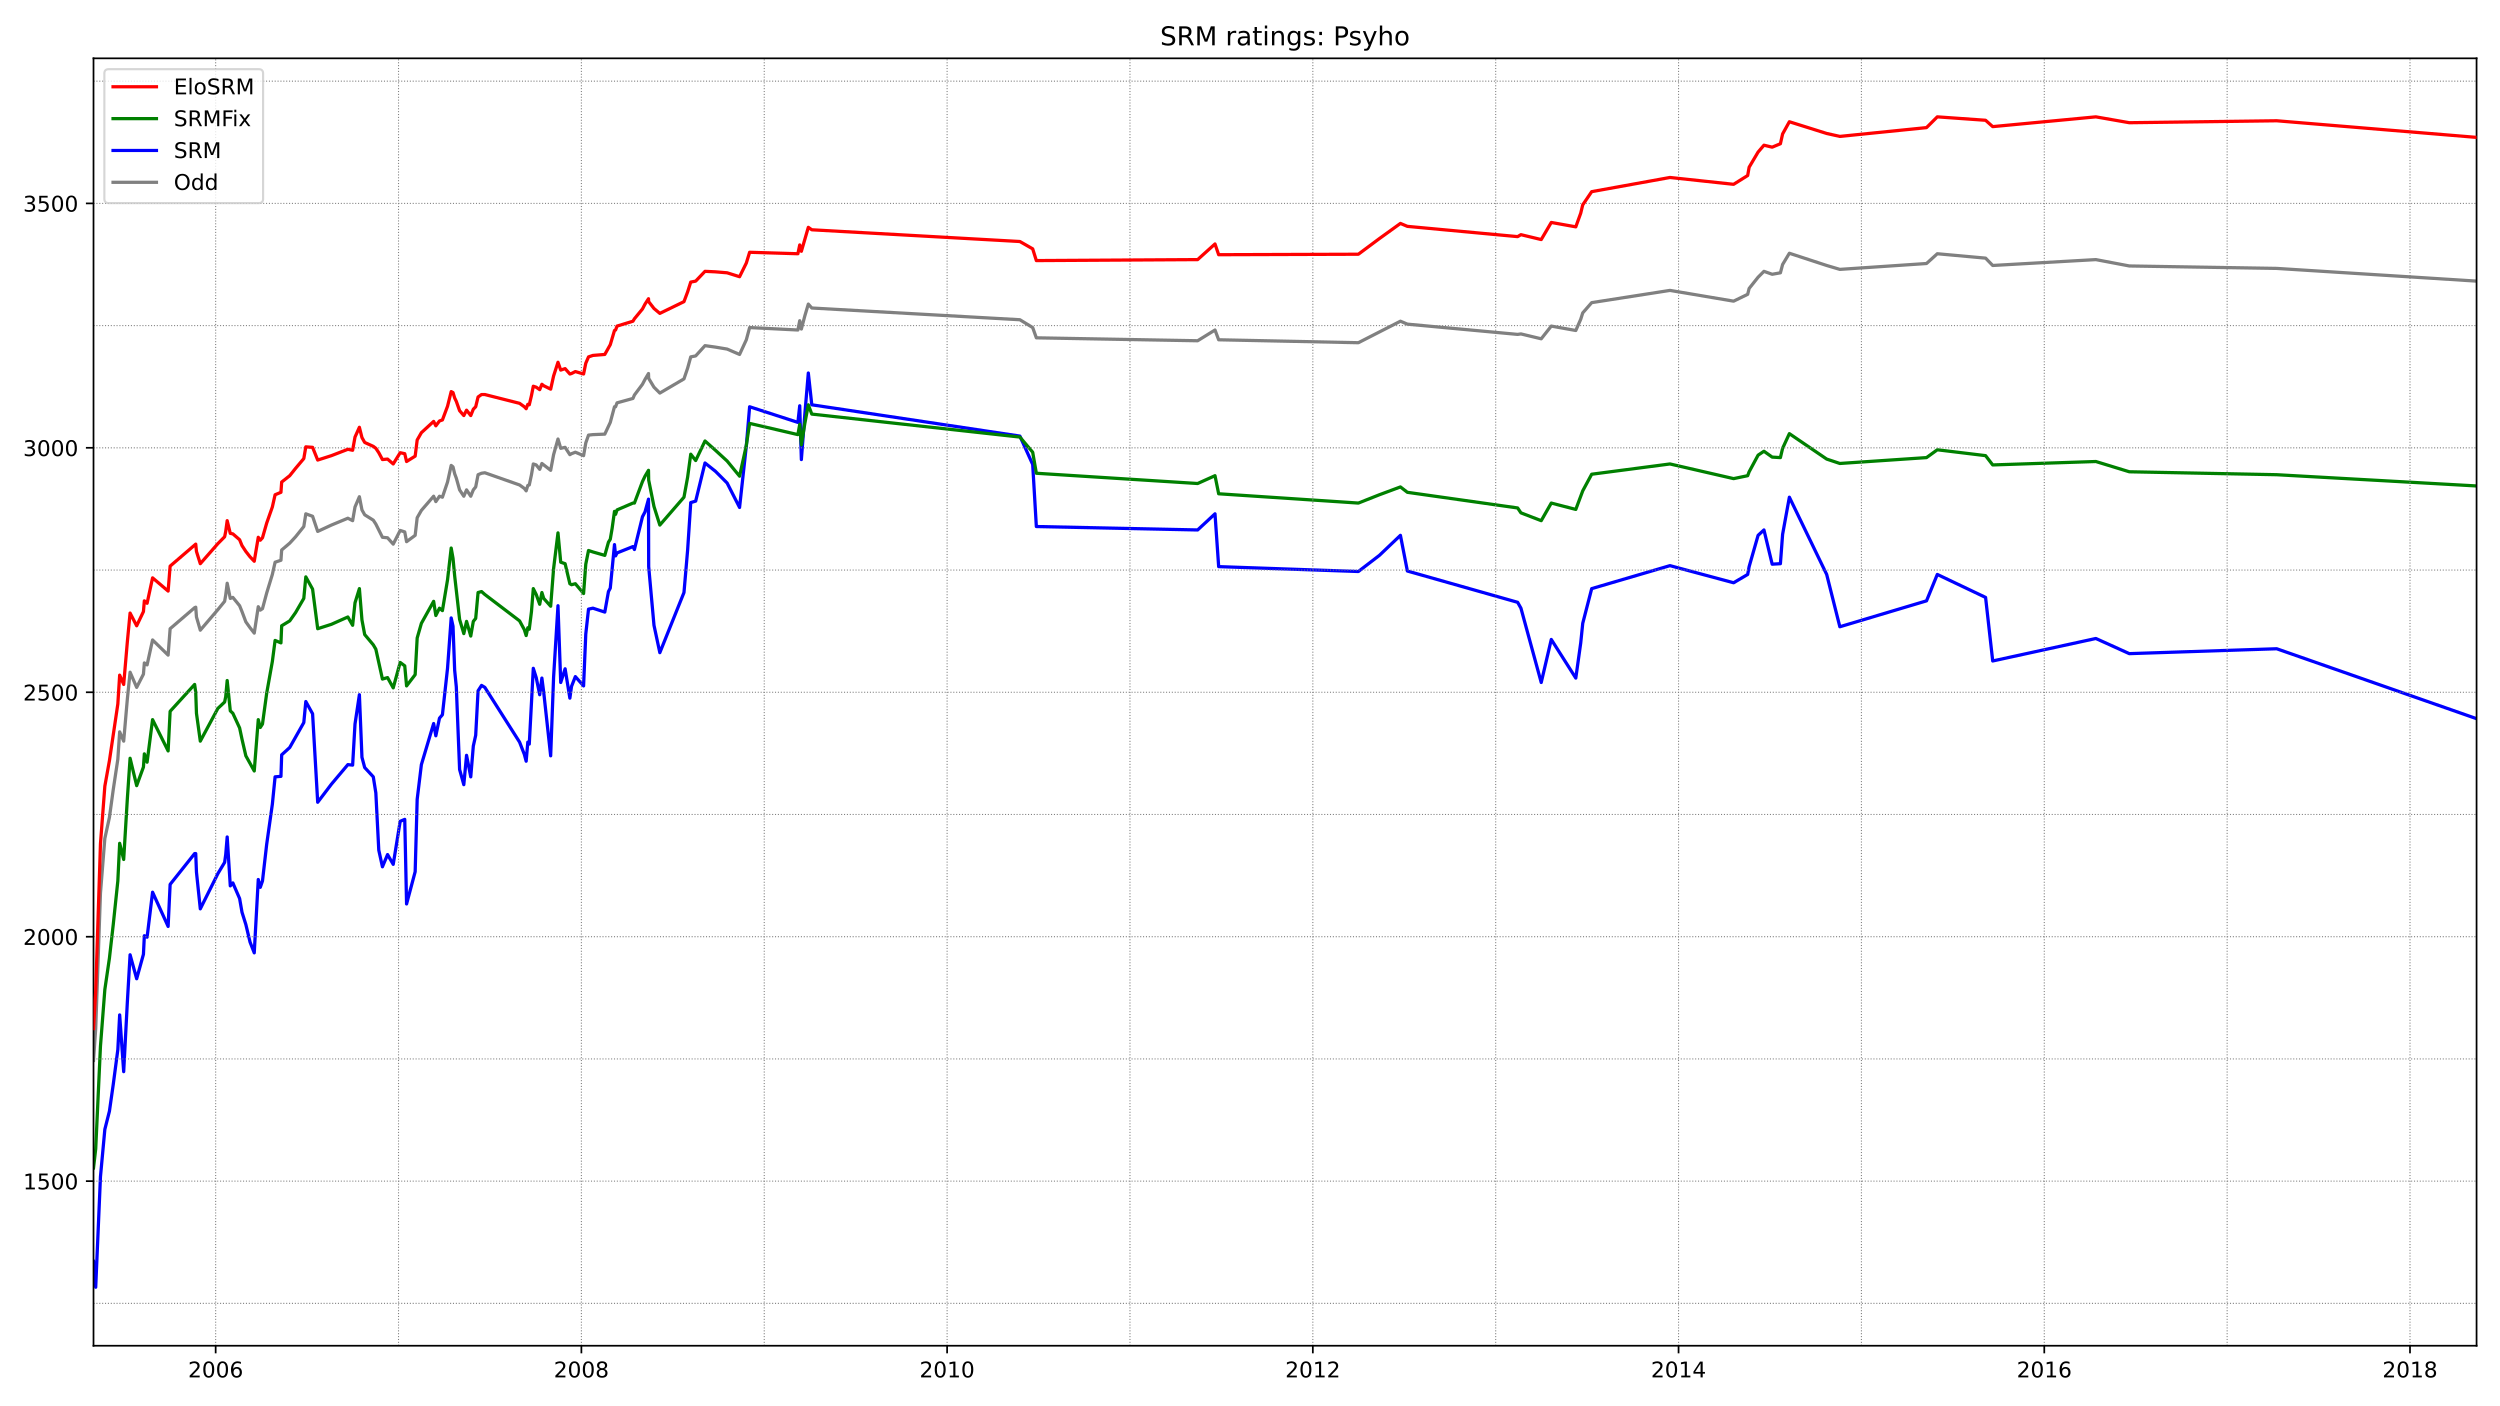 <?xml version="1.0" encoding="utf-8" standalone="no"?>
<!DOCTYPE svg PUBLIC "-//W3C//DTD SVG 1.1//EN"
  "http://www.w3.org/Graphics/SVG/1.1/DTD/svg11.dtd">
<!-- Created with matplotlib (https://matplotlib.org/) -->
<svg height="648pt" version="1.1" viewBox="0 0 1152 648" width="1152pt" xmlns="http://www.w3.org/2000/svg" xmlns:xlink="http://www.w3.org/1999/xlink">
 <defs>
  <style type="text/css">*{stroke-linecap:butt;stroke-linejoin:round;}</style>
 </defs>
 <g id="figure_1">
  <g id="patch_1">
   <path d="M 0 648 
L 1152 648 
L 1152 0 
L 0 0 
z
" style="fill:#ffffff;"/>
  </g>
  <g id="axes_1">
   <g id="patch_2">
    <path d="M 43.09 620.12 
L 1141.2 620.12 
L 1141.2 26.88 
L 43.09 26.88 
z
" style="fill:#ffffff;"/>
   </g>
   <g id="line2d_1">
    <path clip-path="url(#pcb93a09721)" d="M 43.09 488.627 
L 44.101 473.984 
L 46.292 411.583 
L 48.314 386.352 
L 50.421 376.665 
L 52.19 363.824 
L 54.297 349.857 
L 55.14 337.242 
L 56.993 341.522 
L 58.679 322.148 
L 59.943 309.758 
L 62.976 316.742 
L 66.094 310.659 
L 66.515 305.478 
L 67.779 306.379 
L 70.307 294.89 
L 77.469 301.874 
L 78.396 289.709 
L 89.687 280.022 
L 90.193 279.797 
L 90.53 284.302 
L 92.299 290.385 
L 100.389 280.923 
L 103.506 277.093 
L 104.012 274.165 
L 104.686 268.758 
L 106.118 275.742 
L 107.298 275.291 
L 110.416 279.121 
L 111.511 281.824 
L 113.281 286.555 
L 115.219 289.258 
L 117.157 291.736 
L 119.011 279.571 
L 119.937 281.148 
L 120.949 280.472 
L 122.887 273.264 
L 125.499 264.703 
L 126.763 259.071 
L 129.459 258.17 
L 129.796 253.439 
L 133.504 250.286 
L 136.2 247.357 
L 139.992 242.626 
L 140.919 236.769 
L 144.037 237.895 
L 146.396 244.879 
L 152.716 241.95 
L 160.299 238.796 
L 162.49 239.923 
L 163.585 233.615 
L 165.608 228.884 
L 166.787 234.967 
L 168.051 237.22 
L 172.012 239.698 
L 173.191 241.5 
L 176.225 247.582 
L 178.584 247.807 
L 181.196 250.736 
L 184.398 244.428 
L 186.505 245.104 
L 187.348 249.61 
L 191.308 246.681 
L 192.235 238.571 
L 194.173 235.192 
L 199.818 228.659 
L 200.83 231.137 
L 202.515 228.659 
L 203.863 229.11 
L 206.222 222.126 
L 207.908 214.467 
L 208.75 215.143 
L 209.509 218.296 
L 210.267 220.324 
L 211.784 225.731 
L 213.722 228.659 
L 214.986 225.731 
L 216.924 228.659 
L 218.103 225.731 
L 219.199 224.379 
L 220.294 218.747 
L 221.895 218.071 
L 223.412 217.846 
L 239.422 223.478 
L 241.613 225.055 
L 242.455 226.181 
L 243.214 223.703 
L 243.888 223.478 
L 244.899 218.747 
L 245.742 213.791 
L 247.09 214.241 
L 248.691 216.269 
L 249.702 213.566 
L 253.746 216.72 
L 255.095 209.511 
L 257.117 202.302 
L 258.381 206.582 
L 260.403 206.132 
L 262.594 209.511 
L 263.352 209.06 
L 265.122 208.384 
L 268.914 209.961 
L 269.925 204.104 
L 271.189 200.5 
L 273.211 200.274 
L 278.688 200.049 
L 281.216 194.643 
L 283.154 187.434 
L 283.66 187.434 
L 284.334 185.632 
L 291.665 183.604 
L 292.339 182.027 
L 296.046 177.071 
L 297.226 174.818 
L 298.827 172.115 
L 298.911 174.368 
L 301.355 178.423 
L 304.051 181.126 
L 315.174 174.593 
L 316.859 169.637 
L 318.292 164.456 
L 320.567 164.005 
L 324.864 159.274 
L 329.667 159.95 
L 335.06 160.851 
L 340.79 163.329 
L 343.907 156.571 
L 345.424 150.939 
L 367.669 152.065 
L 368.512 147.785 
L 369.27 151.615 
L 370.871 145.533 
L 372.472 140.126 
L 374.073 141.928 
L 469.964 147.335 
L 475.863 150.939 
L 477.548 155.67 
L 551.867 157.022 
L 559.872 152.065 
L 561.558 156.571 
L 625.934 157.923 
L 645.315 148.011 
L 648.517 149.362 
L 699.327 154.093 
L 700.844 153.868 
L 710.197 156.12 
L 714.831 150.263 
L 726.123 152.291 
L 728.398 147.109 
L 729.324 144.181 
L 733.453 139.45 
L 769.518 133.818 
L 798.841 138.774 
L 805.329 135.62 
L 806.003 132.917 
L 810.132 127.736 
L 812.829 125.032 
L 816.621 126.384 
L 820.412 125.708 
L 821.423 121.879 
L 824.541 116.697 
L 841.731 122.329 
L 847.798 124.131 
L 887.738 121.428 
L 892.71 116.923 
L 914.955 118.95 
L 918.241 122.329 
L 965.765 119.626 
L 981.185 122.554 
L 1049.101 123.681 
L 1141.2 129.538 
L 1141.2 129.538 
" style="fill:none;stroke:#808080;stroke-linecap:square;stroke-width:1.5;"/>
   </g>
   <g id="line2d_2">
    <path clip-path="url(#pcb93a09721)" d="M 43.09 581.215 
L 44.101 593.155 
L 46.292 542.242 
L 48.314 520.391 
L 50.421 512.055 
L 52.19 499.665 
L 54.297 483.671 
L 55.14 467.676 
L 56.993 493.808 
L 58.679 461.819 
L 59.943 439.967 
L 62.976 451.006 
L 66.094 439.742 
L 66.515 431.182 
L 67.779 431.857 
L 70.307 411.132 
L 77.469 426.901 
L 78.396 407.528 
L 89.687 393.335 
L 90.193 393.335 
L 90.53 401.896 
L 92.299 418.791 
L 100.389 402.572 
L 103.506 397.39 
L 104.012 393.786 
L 104.686 385.676 
L 106.118 408.204 
L 107.298 406.852 
L 110.416 414.061 
L 111.511 420.368 
L 113.281 426 
L 115.219 434.11 
L 117.157 439.066 
L 119.011 405.275 
L 119.937 408.879 
L 120.949 405.951 
L 122.887 389.055 
L 125.499 370.583 
L 126.763 357.967 
L 129.459 357.742 
L 129.796 347.83 
L 133.504 344.451 
L 139.992 332.962 
L 140.919 323.275 
L 144.037 328.907 
L 146.396 369.681 
L 152.716 361.346 
L 160.299 352.335 
L 162.49 352.561 
L 163.585 333.637 
L 165.608 320.121 
L 166.787 348.956 
L 168.051 353.687 
L 172.012 357.967 
L 173.191 365.401 
L 174.54 391.758 
L 176.225 399.418 
L 178.584 393.786 
L 181.196 398.291 
L 184.398 378.467 
L 186.505 377.566 
L 187.348 416.539 
L 191.308 401.671 
L 192.235 368.33 
L 194.173 352.335 
L 199.818 333.412 
L 200.83 339.044 
L 202.515 330.934 
L 203.863 329.357 
L 206.222 307.956 
L 207.908 284.753 
L 208.75 288.582 
L 209.509 308.857 
L 210.267 316.516 
L 211.784 354.588 
L 213.722 361.572 
L 214.986 348.055 
L 216.924 357.967 
L 218.103 343.775 
L 219.199 338.819 
L 220.294 318.319 
L 221.895 315.841 
L 223.412 316.742 
L 239.422 341.973 
L 241.613 347.604 
L 242.455 350.758 
L 243.214 341.973 
L 243.888 342.874 
L 245.742 307.956 
L 247.09 312.236 
L 248.691 320.121 
L 249.702 312.462 
L 250.544 318.994 
L 253.746 348.28 
L 255.095 312.011 
L 257.117 279.121 
L 258.381 314.489 
L 260.403 308.181 
L 262.594 321.698 
L 263.352 316.291 
L 265.122 311.786 
L 268.914 316.066 
L 269.925 292.187 
L 271.189 280.698 
L 273.211 280.247 
L 278.688 282.049 
L 280.373 272.588 
L 281.216 271.011 
L 283.154 250.961 
L 283.66 256.143 
L 284.334 254.791 
L 291.665 251.862 
L 292.339 253.214 
L 296.046 238.121 
L 297.226 235.868 
L 298.827 230.011 
L 298.911 261.099 
L 301.355 288.132 
L 304.051 300.747 
L 315.174 273.038 
L 316.859 253.439 
L 318.292 231.588 
L 320.567 230.912 
L 324.864 213.34 
L 329.667 217.17 
L 335.06 222.577 
L 340.79 233.84 
L 343.907 205.456 
L 345.424 187.434 
L 367.669 194.643 
L 368.512 186.983 
L 369.27 211.763 
L 370.871 190.813 
L 372.472 171.89 
L 374.073 186.533 
L 469.964 200.95 
L 475.863 214.016 
L 477.548 242.626 
L 551.867 244.203 
L 559.872 236.769 
L 561.558 261.099 
L 625.934 263.351 
L 635.624 255.917 
L 645.315 246.681 
L 648.517 263.126 
L 699.327 277.544 
L 700.844 280.247 
L 710.197 314.489 
L 714.831 294.665 
L 726.123 312.462 
L 728.398 296.242 
L 729.324 287.231 
L 733.453 271.236 
L 769.518 260.648 
L 798.841 268.533 
L 805.329 264.703 
L 806.003 261.099 
L 810.132 246.681 
L 812.829 244.203 
L 816.621 259.972 
L 820.412 259.747 
L 821.423 246.231 
L 824.541 229.11 
L 841.731 264.703 
L 847.798 288.808 
L 887.738 276.868 
L 892.71 264.703 
L 914.955 275.291 
L 918.241 304.577 
L 965.765 294.214 
L 981.185 301.198 
L 1049.101 298.945 
L 1141.2 331.159 
L 1141.2 331.159 
" style="fill:none;stroke:#0000ff;stroke-linecap:square;stroke-width:1.5;"/>
   </g>
   <g id="matplotlib.axis_1">
    <g id="xtick_1">
     <g id="line2d_3">
      <defs>
       <path d="M 0 0 
L 0 3.5 
" id="m51fff936d6" style="stroke:#000000;stroke-width:0.8;"/>
      </defs>
      <g>
       <use style="stroke:#000000;stroke-width:0.8;" x="99.377" xlink:href="#m51fff936d6" y="620.12"/>
      </g>
     </g>
     <g id="text_1">
      <!-- 2006 -->
      <g transform="translate(86.652 634.718)scale(0.1 -0.1)">
       <defs>
        <path d="M 19.188 8.297 
L 53.609 8.297 
L 53.609 0 
L 7.328 0 
L 7.328 8.297 
Q 12.938 14.109 22.625 23.891 
Q 32.328 33.688 34.812 36.531 
Q 39.547 41.844 41.422 45.531 
Q 43.312 49.219 43.312 52.781 
Q 43.312 58.594 39.234 62.25 
Q 35.156 65.922 28.609 65.922 
Q 23.969 65.922 18.812 64.312 
Q 13.672 62.703 7.812 59.422 
L 7.812 69.391 
Q 13.766 71.781 18.938 73 
Q 24.125 74.219 28.422 74.219 
Q 39.75 74.219 46.484 68.547 
Q 53.219 62.891 53.219 53.422 
Q 53.219 48.922 51.531 44.891 
Q 49.859 40.875 45.406 35.406 
Q 44.188 33.984 37.641 27.219 
Q 31.109 20.453 19.188 8.297 
z
" id="DejaVuSans-50"/>
        <path d="M 31.781 66.406 
Q 24.172 66.406 20.328 58.906 
Q 16.5 51.422 16.5 36.375 
Q 16.5 21.391 20.328 13.891 
Q 24.172 6.391 31.781 6.391 
Q 39.453 6.391 43.281 13.891 
Q 47.125 21.391 47.125 36.375 
Q 47.125 51.422 43.281 58.906 
Q 39.453 66.406 31.781 66.406 
z
M 31.781 74.219 
Q 44.047 74.219 50.516 64.516 
Q 56.984 54.828 56.984 36.375 
Q 56.984 17.969 50.516 8.266 
Q 44.047 -1.422 31.781 -1.422 
Q 19.531 -1.422 13.062 8.266 
Q 6.594 17.969 6.594 36.375 
Q 6.594 54.828 13.062 64.516 
Q 19.531 74.219 31.781 74.219 
z
" id="DejaVuSans-48"/>
        <path d="M 33.016 40.375 
Q 26.375 40.375 22.484 35.828 
Q 18.609 31.297 18.609 23.391 
Q 18.609 15.531 22.484 10.953 
Q 26.375 6.391 33.016 6.391 
Q 39.656 6.391 43.531 10.953 
Q 47.406 15.531 47.406 23.391 
Q 47.406 31.297 43.531 35.828 
Q 39.656 40.375 33.016 40.375 
z
M 52.594 71.297 
L 52.594 62.312 
Q 48.875 64.062 45.094 64.984 
Q 41.312 65.922 37.594 65.922 
Q 27.828 65.922 22.672 59.328 
Q 17.531 52.734 16.797 39.406 
Q 19.672 43.656 24.016 45.922 
Q 28.375 48.188 33.594 48.188 
Q 44.578 48.188 50.953 41.516 
Q 57.328 34.859 57.328 23.391 
Q 57.328 12.156 50.688 5.359 
Q 44.047 -1.422 33.016 -1.422 
Q 20.359 -1.422 13.672 8.266 
Q 6.984 17.969 6.984 36.375 
Q 6.984 53.656 15.188 63.938 
Q 23.391 74.219 37.203 74.219 
Q 40.922 74.219 44.703 73.484 
Q 48.484 72.75 52.594 71.297 
z
" id="DejaVuSans-54"/>
       </defs>
       <use xlink:href="#DejaVuSans-50"/>
       <use x="63.623" xlink:href="#DejaVuSans-48"/>
       <use x="127.246" xlink:href="#DejaVuSans-48"/>
       <use x="190.869" xlink:href="#DejaVuSans-54"/>
      </g>
     </g>
    </g>
    <g id="xtick_2">
     <g id="line2d_4">
      <g>
       <use style="stroke:#000000;stroke-width:0.8;" x="267.903" xlink:href="#m51fff936d6" y="620.12"/>
      </g>
     </g>
     <g id="text_2">
      <!-- 2008 -->
      <g transform="translate(255.178 634.718)scale(0.1 -0.1)">
       <defs>
        <path d="M 31.781 34.625 
Q 24.75 34.625 20.719 30.859 
Q 16.703 27.094 16.703 20.516 
Q 16.703 13.922 20.719 10.156 
Q 24.75 6.391 31.781 6.391 
Q 38.812 6.391 42.859 10.172 
Q 46.922 13.969 46.922 20.516 
Q 46.922 27.094 42.891 30.859 
Q 38.875 34.625 31.781 34.625 
z
M 21.922 38.812 
Q 15.578 40.375 12.031 44.719 
Q 8.5 49.078 8.5 55.328 
Q 8.5 64.062 14.719 69.141 
Q 20.953 74.219 31.781 74.219 
Q 42.672 74.219 48.875 69.141 
Q 55.078 64.062 55.078 55.328 
Q 55.078 49.078 51.531 44.719 
Q 48 40.375 41.703 38.812 
Q 48.828 37.156 52.797 32.312 
Q 56.781 27.484 56.781 20.516 
Q 56.781 9.906 50.312 4.234 
Q 43.844 -1.422 31.781 -1.422 
Q 19.734 -1.422 13.25 4.234 
Q 6.781 9.906 6.781 20.516 
Q 6.781 27.484 10.781 32.312 
Q 14.797 37.156 21.922 38.812 
z
M 18.312 54.391 
Q 18.312 48.734 21.844 45.562 
Q 25.391 42.391 31.781 42.391 
Q 38.141 42.391 41.719 45.562 
Q 45.312 48.734 45.312 54.391 
Q 45.312 60.062 41.719 63.234 
Q 38.141 66.406 31.781 66.406 
Q 25.391 66.406 21.844 63.234 
Q 18.312 60.062 18.312 54.391 
z
" id="DejaVuSans-56"/>
       </defs>
       <use xlink:href="#DejaVuSans-50"/>
       <use x="63.623" xlink:href="#DejaVuSans-48"/>
       <use x="127.246" xlink:href="#DejaVuSans-48"/>
       <use x="190.869" xlink:href="#DejaVuSans-56"/>
      </g>
     </g>
    </g>
    <g id="xtick_3">
     <g id="line2d_5">
      <g>
       <use style="stroke:#000000;stroke-width:0.8;" x="436.428" xlink:href="#m51fff936d6" y="620.12"/>
      </g>
     </g>
     <g id="text_3">
      <!-- 2010 -->
      <g transform="translate(423.703 634.718)scale(0.1 -0.1)">
       <defs>
        <path d="M 12.406 8.297 
L 28.516 8.297 
L 28.516 63.922 
L 10.984 60.406 
L 10.984 69.391 
L 28.422 72.906 
L 38.281 72.906 
L 38.281 8.297 
L 54.391 8.297 
L 54.391 0 
L 12.406 0 
z
" id="DejaVuSans-49"/>
       </defs>
       <use xlink:href="#DejaVuSans-50"/>
       <use x="63.623" xlink:href="#DejaVuSans-48"/>
       <use x="127.246" xlink:href="#DejaVuSans-49"/>
       <use x="190.869" xlink:href="#DejaVuSans-48"/>
      </g>
     </g>
    </g>
    <g id="xtick_4">
     <g id="line2d_6">
      <g>
       <use style="stroke:#000000;stroke-width:0.8;" x="604.953" xlink:href="#m51fff936d6" y="620.12"/>
      </g>
     </g>
     <g id="text_4">
      <!-- 2012 -->
      <g transform="translate(592.228 634.718)scale(0.1 -0.1)">
       <use xlink:href="#DejaVuSans-50"/>
       <use x="63.623" xlink:href="#DejaVuSans-48"/>
       <use x="127.246" xlink:href="#DejaVuSans-49"/>
       <use x="190.869" xlink:href="#DejaVuSans-50"/>
      </g>
     </g>
    </g>
    <g id="xtick_5">
     <g id="line2d_7">
      <g>
       <use style="stroke:#000000;stroke-width:0.8;" x="773.478" xlink:href="#m51fff936d6" y="620.12"/>
      </g>
     </g>
     <g id="text_5">
      <!-- 2014 -->
      <g transform="translate(760.753 634.718)scale(0.1 -0.1)">
       <defs>
        <path d="M 37.797 64.312 
L 12.891 25.391 
L 37.797 25.391 
z
M 35.203 72.906 
L 47.609 72.906 
L 47.609 25.391 
L 58.016 25.391 
L 58.016 17.188 
L 47.609 17.188 
L 47.609 0 
L 37.797 0 
L 37.797 17.188 
L 4.891 17.188 
L 4.891 26.703 
z
" id="DejaVuSans-52"/>
       </defs>
       <use xlink:href="#DejaVuSans-50"/>
       <use x="63.623" xlink:href="#DejaVuSans-48"/>
       <use x="127.246" xlink:href="#DejaVuSans-49"/>
       <use x="190.869" xlink:href="#DejaVuSans-52"/>
      </g>
     </g>
    </g>
    <g id="xtick_6">
     <g id="line2d_8">
      <g>
       <use style="stroke:#000000;stroke-width:0.8;" x="942.003" xlink:href="#m51fff936d6" y="620.12"/>
      </g>
     </g>
     <g id="text_6">
      <!-- 2016 -->
      <g transform="translate(929.278 634.718)scale(0.1 -0.1)">
       <use xlink:href="#DejaVuSans-50"/>
       <use x="63.623" xlink:href="#DejaVuSans-48"/>
       <use x="127.246" xlink:href="#DejaVuSans-49"/>
       <use x="190.869" xlink:href="#DejaVuSans-54"/>
      </g>
     </g>
    </g>
    <g id="xtick_7">
     <g id="line2d_9">
      <g>
       <use style="stroke:#000000;stroke-width:0.8;" x="1110.528" xlink:href="#m51fff936d6" y="620.12"/>
      </g>
     </g>
     <g id="text_7">
      <!-- 2018 -->
      <g transform="translate(1097.803 634.718)scale(0.1 -0.1)">
       <use xlink:href="#DejaVuSans-50"/>
       <use x="63.623" xlink:href="#DejaVuSans-48"/>
       <use x="127.246" xlink:href="#DejaVuSans-49"/>
       <use x="190.869" xlink:href="#DejaVuSans-56"/>
      </g>
     </g>
    </g>
   </g>
   <g id="matplotlib.axis_2">
    <g id="ytick_1">
     <g id="line2d_10">
      <defs>
       <path d="M 0 0 
L -3.5 0 
" id="m54717a5ba6" style="stroke:#000000;stroke-width:0.8;"/>
      </defs>
      <g>
       <use style="stroke:#000000;stroke-width:0.8;" x="43.09" xlink:href="#m54717a5ba6" y="544.27"/>
      </g>
     </g>
     <g id="text_8">
      <!-- 1500 -->
      <g transform="translate(10.64 548.069)scale(0.1 -0.1)">
       <defs>
        <path d="M 10.797 72.906 
L 49.516 72.906 
L 49.516 64.594 
L 19.828 64.594 
L 19.828 46.734 
Q 21.969 47.469 24.109 47.828 
Q 26.266 48.188 28.422 48.188 
Q 40.625 48.188 47.75 41.5 
Q 54.891 34.812 54.891 23.391 
Q 54.891 11.625 47.562 5.094 
Q 40.234 -1.422 26.906 -1.422 
Q 22.312 -1.422 17.547 -0.641 
Q 12.797 0.141 7.719 1.703 
L 7.719 11.625 
Q 12.109 9.234 16.797 8.062 
Q 21.484 6.891 26.703 6.891 
Q 35.156 6.891 40.078 11.328 
Q 45.016 15.766 45.016 23.391 
Q 45.016 31 40.078 35.438 
Q 35.156 39.891 26.703 39.891 
Q 22.75 39.891 18.812 39.016 
Q 14.891 38.141 10.797 36.281 
z
" id="DejaVuSans-53"/>
       </defs>
       <use xlink:href="#DejaVuSans-49"/>
       <use x="63.623" xlink:href="#DejaVuSans-53"/>
       <use x="127.246" xlink:href="#DejaVuSans-48"/>
       <use x="190.869" xlink:href="#DejaVuSans-48"/>
      </g>
     </g>
    </g>
    <g id="ytick_2">
     <g id="line2d_11">
      <g>
       <use style="stroke:#000000;stroke-width:0.8;" x="43.09" xlink:href="#m54717a5ba6" y="431.632"/>
      </g>
     </g>
     <g id="text_9">
      <!-- 2000 -->
      <g transform="translate(10.64 435.431)scale(0.1 -0.1)">
       <use xlink:href="#DejaVuSans-50"/>
       <use x="63.623" xlink:href="#DejaVuSans-48"/>
       <use x="127.246" xlink:href="#DejaVuSans-48"/>
       <use x="190.869" xlink:href="#DejaVuSans-48"/>
      </g>
     </g>
    </g>
    <g id="ytick_3">
     <g id="line2d_12">
      <g>
       <use style="stroke:#000000;stroke-width:0.8;" x="43.09" xlink:href="#m54717a5ba6" y="318.994"/>
      </g>
     </g>
     <g id="text_10">
      <!-- 2500 -->
      <g transform="translate(10.64 322.794)scale(0.1 -0.1)">
       <use xlink:href="#DejaVuSans-50"/>
       <use x="63.623" xlink:href="#DejaVuSans-53"/>
       <use x="127.246" xlink:href="#DejaVuSans-48"/>
       <use x="190.869" xlink:href="#DejaVuSans-48"/>
      </g>
     </g>
    </g>
    <g id="ytick_4">
     <g id="line2d_13">
      <g>
       <use style="stroke:#000000;stroke-width:0.8;" x="43.09" xlink:href="#m54717a5ba6" y="206.357"/>
      </g>
     </g>
     <g id="text_11">
      <!-- 3000 -->
      <g transform="translate(10.64 210.156)scale(0.1 -0.1)">
       <defs>
        <path d="M 40.578 39.312 
Q 47.656 37.797 51.625 33 
Q 55.609 28.219 55.609 21.188 
Q 55.609 10.406 48.188 4.484 
Q 40.766 -1.422 27.094 -1.422 
Q 22.516 -1.422 17.656 -0.516 
Q 12.797 0.391 7.625 2.203 
L 7.625 11.719 
Q 11.719 9.328 16.594 8.109 
Q 21.484 6.891 26.812 6.891 
Q 36.078 6.891 40.938 10.547 
Q 45.797 14.203 45.797 21.188 
Q 45.797 27.641 41.281 31.266 
Q 36.766 34.906 28.719 34.906 
L 20.219 34.906 
L 20.219 43.016 
L 29.109 43.016 
Q 36.375 43.016 40.234 45.922 
Q 44.094 48.828 44.094 54.297 
Q 44.094 59.906 40.109 62.906 
Q 36.141 65.922 28.719 65.922 
Q 24.656 65.922 20.016 65.031 
Q 15.375 64.156 9.812 62.312 
L 9.812 71.094 
Q 15.438 72.656 20.344 73.438 
Q 25.25 74.219 29.594 74.219 
Q 40.828 74.219 47.359 69.109 
Q 53.906 64.016 53.906 55.328 
Q 53.906 49.266 50.438 45.094 
Q 46.969 40.922 40.578 39.312 
z
" id="DejaVuSans-51"/>
       </defs>
       <use xlink:href="#DejaVuSans-51"/>
       <use x="63.623" xlink:href="#DejaVuSans-48"/>
       <use x="127.246" xlink:href="#DejaVuSans-48"/>
       <use x="190.869" xlink:href="#DejaVuSans-48"/>
      </g>
     </g>
    </g>
    <g id="ytick_5">
     <g id="line2d_14">
      <g>
       <use style="stroke:#000000;stroke-width:0.8;" x="43.09" xlink:href="#m54717a5ba6" y="93.719"/>
      </g>
     </g>
     <g id="text_12">
      <!-- 3500 -->
      <g transform="translate(10.64 97.518)scale(0.1 -0.1)">
       <use xlink:href="#DejaVuSans-51"/>
       <use x="63.623" xlink:href="#DejaVuSans-53"/>
       <use x="127.246" xlink:href="#DejaVuSans-48"/>
       <use x="190.869" xlink:href="#DejaVuSans-48"/>
      </g>
     </g>
    </g>
   </g>
   <g id="line2d_15">
    <path clip-path="url(#pcb93a09721)" d="M 43.09 538.187 
L 44.101 529.402 
L 46.292 482.094 
L 48.314 455.962 
L 50.421 441.544 
L 52.19 426 
L 54.297 405.951 
L 55.14 388.605 
L 56.993 396.039 
L 58.679 368.105 
L 59.943 349.407 
L 62.976 362.022 
L 66.094 353.462 
L 66.515 347.379 
L 67.779 351.209 
L 70.307 331.61 
L 77.469 346.028 
L 78.396 327.78 
L 89.687 315.39 
L 90.193 318.994 
L 90.53 328.681 
L 92.299 341.522 
L 100.389 326.429 
L 103.506 323.5 
L 104.012 321.022 
L 104.686 313.588 
L 106.118 327.555 
L 107.298 328.681 
L 110.416 335.44 
L 111.511 340.621 
L 113.281 348.28 
L 117.157 355.264 
L 119.011 331.61 
L 119.937 335.214 
L 120.949 333.637 
L 122.887 319.445 
L 125.499 304.802 
L 126.763 295.115 
L 129.459 296.242 
L 129.796 288.357 
L 133.504 286.104 
L 136.2 282.275 
L 139.992 275.742 
L 140.919 265.83 
L 144.037 271.461 
L 146.396 289.709 
L 152.716 287.681 
L 160.299 284.302 
L 162.49 288.132 
L 163.585 277.769 
L 165.608 271.236 
L 166.787 285.654 
L 168.051 292.412 
L 172.012 297.143 
L 173.191 299.17 
L 176.225 312.912 
L 178.584 312.236 
L 181.196 316.967 
L 184.398 305.253 
L 186.505 306.83 
L 187.348 316.066 
L 191.308 310.885 
L 192.235 293.989 
L 194.173 287.231 
L 199.818 277.093 
L 200.83 283.626 
L 202.515 280.247 
L 203.863 281.374 
L 206.222 267.181 
L 207.908 252.538 
L 208.75 257.269 
L 209.509 265.379 
L 211.784 285.428 
L 213.722 291.961 
L 214.986 286.33 
L 216.924 293.088 
L 218.103 286.33 
L 219.199 284.978 
L 220.294 273.038 
L 221.895 272.588 
L 223.412 273.939 
L 239.422 286.104 
L 241.613 290.159 
L 242.455 292.863 
L 243.214 289.258 
L 243.888 289.934 
L 244.899 281.824 
L 245.742 271.236 
L 247.09 273.939 
L 248.691 278.445 
L 249.702 273.038 
L 250.544 275.742 
L 253.746 279.346 
L 255.095 262 
L 257.117 245.555 
L 258.381 259.071 
L 260.403 259.747 
L 262.594 268.983 
L 263.352 269.434 
L 265.122 268.983 
L 268.914 273.489 
L 269.925 259.972 
L 271.189 253.665 
L 273.211 254.34 
L 278.688 255.917 
L 280.373 249.835 
L 281.216 248.483 
L 282.059 243.527 
L 283.154 235.643 
L 283.66 236.994 
L 284.334 234.967 
L 291.665 231.813 
L 292.339 231.813 
L 296.046 221.901 
L 297.226 219.423 
L 298.827 216.72 
L 298.911 221.225 
L 301.355 233.39 
L 304.051 241.95 
L 315.174 229.11 
L 316.859 219.873 
L 318.292 209.285 
L 320.567 212.214 
L 324.864 203.203 
L 329.667 207.483 
L 335.06 212.439 
L 340.79 219.423 
L 343.907 205.23 
L 345.424 195.093 
L 367.669 200.274 
L 368.512 195.544 
L 369.27 205.005 
L 370.871 195.093 
L 372.472 186.533 
L 374.073 190.813 
L 469.964 201.401 
L 475.863 208.384 
L 477.548 218.071 
L 551.867 222.802 
L 559.872 219.198 
L 561.558 227.533 
L 625.934 231.813 
L 635.624 227.983 
L 645.315 224.379 
L 648.517 226.857 
L 699.327 234.066 
L 700.844 236.318 
L 710.197 239.923 
L 714.831 231.813 
L 726.123 234.742 
L 729.324 226.181 
L 733.453 218.522 
L 769.518 213.791 
L 798.841 220.549 
L 805.329 219.198 
L 806.003 217.395 
L 810.132 209.736 
L 812.829 207.934 
L 816.621 210.637 
L 820.412 210.862 
L 821.423 206.582 
L 824.541 199.824 
L 841.731 211.538 
L 847.798 213.566 
L 887.738 210.862 
L 892.71 207.258 
L 914.955 209.961 
L 918.241 214.241 
L 965.765 212.665 
L 981.185 217.395 
L 1049.101 218.747 
L 1141.2 223.928 
L 1141.2 223.928 
" style="fill:none;stroke:#008000;stroke-linecap:square;stroke-width:1.5;"/>
   </g>
   <g id="line2d_16">
    <path clip-path="url(#pcb93a09721)" d="M 43.09 600.589 
L 1141.2 600.589 
" style="fill:none;stroke:#808080;stroke-dasharray:0.5,0.825;stroke-dashoffset:0;stroke-width:0.5;"/>
   </g>
   <g id="line2d_17">
    <path clip-path="url(#pcb93a09721)" d="M 43.09 544.27 
L 1141.2 544.27 
" style="fill:none;stroke:#808080;stroke-dasharray:0.5,0.825;stroke-dashoffset:0;stroke-width:0.5;"/>
   </g>
   <g id="line2d_18">
    <path clip-path="url(#pcb93a09721)" d="M 43.09 487.951 
L 1141.2 487.951 
" style="fill:none;stroke:#808080;stroke-dasharray:0.5,0.825;stroke-dashoffset:0;stroke-width:0.5;"/>
   </g>
   <g id="line2d_19">
    <path clip-path="url(#pcb93a09721)" d="M 43.09 431.632 
L 1141.2 431.632 
" style="fill:none;stroke:#808080;stroke-dasharray:0.5,0.825;stroke-dashoffset:0;stroke-width:0.5;"/>
   </g>
   <g id="line2d_20">
    <path clip-path="url(#pcb93a09721)" d="M 43.09 375.313 
L 1141.2 375.313 
" style="fill:none;stroke:#808080;stroke-dasharray:0.5,0.825;stroke-dashoffset:0;stroke-width:0.5;"/>
   </g>
   <g id="line2d_21">
    <path clip-path="url(#pcb93a09721)" d="M 43.09 318.994 
L 1141.2 318.994 
" style="fill:none;stroke:#808080;stroke-dasharray:0.5,0.825;stroke-dashoffset:0;stroke-width:0.5;"/>
   </g>
   <g id="line2d_22">
    <path clip-path="url(#pcb93a09721)" d="M 43.09 262.676 
L 1141.2 262.676 
" style="fill:none;stroke:#808080;stroke-dasharray:0.5,0.825;stroke-dashoffset:0;stroke-width:0.5;"/>
   </g>
   <g id="line2d_23">
    <path clip-path="url(#pcb93a09721)" d="M 43.09 206.357 
L 1141.2 206.357 
" style="fill:none;stroke:#808080;stroke-dasharray:0.5,0.825;stroke-dashoffset:0;stroke-width:0.5;"/>
   </g>
   <g id="line2d_24">
    <path clip-path="url(#pcb93a09721)" d="M 43.09 150.038 
L 1141.2 150.038 
" style="fill:none;stroke:#808080;stroke-dasharray:0.5,0.825;stroke-dashoffset:0;stroke-width:0.5;"/>
   </g>
   <g id="line2d_25">
    <path clip-path="url(#pcb93a09721)" d="M 43.09 93.719 
L 1141.2 93.719 
" style="fill:none;stroke:#808080;stroke-dasharray:0.5,0.825;stroke-dashoffset:0;stroke-width:0.5;"/>
   </g>
   <g id="line2d_26">
    <path clip-path="url(#pcb93a09721)" d="M 43.09 37.4 
L 1141.2 37.4 
" style="fill:none;stroke:#808080;stroke-dasharray:0.5,0.825;stroke-dashoffset:0;stroke-width:0.5;"/>
   </g>
   <g id="line2d_27">
    <path clip-path="url(#pcb93a09721)" d="M 99.377 620.12 
L 99.377 26.88 
" style="fill:none;stroke:#808080;stroke-dasharray:0.5,0.825;stroke-dashoffset:0;stroke-width:0.5;"/>
   </g>
   <g id="line2d_28">
    <path clip-path="url(#pcb93a09721)" d="M 183.64 620.12 
L 183.64 26.88 
" style="fill:none;stroke:#808080;stroke-dasharray:0.5,0.825;stroke-dashoffset:0;stroke-width:0.5;"/>
   </g>
   <g id="line2d_29">
    <path clip-path="url(#pcb93a09721)" d="M 267.903 620.12 
L 267.903 26.88 
" style="fill:none;stroke:#808080;stroke-dasharray:0.5,0.825;stroke-dashoffset:0;stroke-width:0.5;"/>
   </g>
   <g id="line2d_30">
    <path clip-path="url(#pcb93a09721)" d="M 352.165 620.12 
L 352.165 26.88 
" style="fill:none;stroke:#808080;stroke-dasharray:0.5,0.825;stroke-dashoffset:0;stroke-width:0.5;"/>
   </g>
   <g id="line2d_31">
    <path clip-path="url(#pcb93a09721)" d="M 436.428 620.12 
L 436.428 26.88 
" style="fill:none;stroke:#808080;stroke-dasharray:0.5,0.825;stroke-dashoffset:0;stroke-width:0.5;"/>
   </g>
   <g id="line2d_32">
    <path clip-path="url(#pcb93a09721)" d="M 520.69 620.12 
L 520.69 26.88 
" style="fill:none;stroke:#808080;stroke-dasharray:0.5,0.825;stroke-dashoffset:0;stroke-width:0.5;"/>
   </g>
   <g id="line2d_33">
    <path clip-path="url(#pcb93a09721)" d="M 604.953 620.12 
L 604.953 26.88 
" style="fill:none;stroke:#808080;stroke-dasharray:0.5,0.825;stroke-dashoffset:0;stroke-width:0.5;"/>
   </g>
   <g id="line2d_34">
    <path clip-path="url(#pcb93a09721)" d="M 689.215 620.12 
L 689.215 26.88 
" style="fill:none;stroke:#808080;stroke-dasharray:0.5,0.825;stroke-dashoffset:0;stroke-width:0.5;"/>
   </g>
   <g id="line2d_35">
    <path clip-path="url(#pcb93a09721)" d="M 773.478 620.12 
L 773.478 26.88 
" style="fill:none;stroke:#808080;stroke-dasharray:0.5,0.825;stroke-dashoffset:0;stroke-width:0.5;"/>
   </g>
   <g id="line2d_36">
    <path clip-path="url(#pcb93a09721)" d="M 857.741 620.12 
L 857.741 26.88 
" style="fill:none;stroke:#808080;stroke-dasharray:0.5,0.825;stroke-dashoffset:0;stroke-width:0.5;"/>
   </g>
   <g id="line2d_37">
    <path clip-path="url(#pcb93a09721)" d="M 942.003 620.12 
L 942.003 26.88 
" style="fill:none;stroke:#808080;stroke-dasharray:0.5,0.825;stroke-dashoffset:0;stroke-width:0.5;"/>
   </g>
   <g id="line2d_38">
    <path clip-path="url(#pcb93a09721)" d="M 1026.266 620.12 
L 1026.266 26.88 
" style="fill:none;stroke:#808080;stroke-dasharray:0.5,0.825;stroke-dashoffset:0;stroke-width:0.5;"/>
   </g>
   <g id="line2d_39">
    <path clip-path="url(#pcb93a09721)" d="M 1110.528 620.12 
L 1110.528 26.88 
" style="fill:none;stroke:#808080;stroke-dasharray:0.5,0.825;stroke-dashoffset:0;stroke-width:0.5;"/>
   </g>
   <g id="patch_3">
    <path d="M 43.09 620.12 
L 43.09 26.88 
" style="fill:none;stroke:#000000;stroke-linecap:square;stroke-linejoin:miter;stroke-width:0.8;"/>
   </g>
   <g id="patch_4">
    <path d="M 1141.2 620.12 
L 1141.2 26.88 
" style="fill:none;stroke:#000000;stroke-linecap:square;stroke-linejoin:miter;stroke-width:0.8;"/>
   </g>
   <g id="patch_5">
    <path d="M 43.09 620.12 
L 1141.2 620.12 
" style="fill:none;stroke:#000000;stroke-linecap:square;stroke-linejoin:miter;stroke-width:0.8;"/>
   </g>
   <g id="patch_6">
    <path d="M 43.09 26.88 
L 1141.2 26.88 
" style="fill:none;stroke:#000000;stroke-linecap:square;stroke-linejoin:miter;stroke-width:0.8;"/>
   </g>
   <g id="line2d_40">
    <path clip-path="url(#pcb93a09721)" d="M 43.09 473.984 
L 44.101 456.638 
L 46.292 388.83 
L 48.314 362.247 
L 50.421 350.533 
L 54.297 324.401 
L 55.14 311.11 
L 56.993 315.39 
L 58.679 295.791 
L 59.943 282.5 
L 62.976 288.357 
L 66.094 281.824 
L 66.515 276.868 
L 67.779 277.994 
L 70.307 266.28 
L 77.469 272.363 
L 78.396 260.873 
L 90.193 250.736 
L 90.53 254.115 
L 92.299 259.747 
L 100.389 250.511 
L 103.506 247.357 
L 104.012 244.879 
L 104.686 239.923 
L 106.118 245.78 
L 107.298 246.005 
L 110.416 248.709 
L 111.511 251.412 
L 113.281 254.115 
L 115.219 256.593 
L 117.157 258.621 
L 119.011 247.582 
L 119.937 248.934 
L 120.949 247.807 
L 122.887 241.049 
L 125.499 233.615 
L 126.763 227.983 
L 129.459 226.857 
L 129.796 222.126 
L 133.504 219.198 
L 136.2 215.818 
L 139.992 211.313 
L 140.919 205.906 
L 144.037 206.132 
L 146.396 211.989 
L 152.716 209.961 
L 160.299 207.033 
L 162.49 207.483 
L 163.585 201.401 
L 165.608 196.895 
L 166.787 201.626 
L 168.051 203.879 
L 172.012 205.681 
L 173.191 206.582 
L 174.54 208.61 
L 176.225 211.763 
L 178.584 211.538 
L 181.196 213.791 
L 184.398 208.61 
L 186.505 209.06 
L 187.348 212.665 
L 191.308 210.187 
L 192.235 202.752 
L 194.173 199.373 
L 199.818 194.192 
L 200.83 196.219 
L 202.515 193.967 
L 203.863 193.516 
L 206.222 187.208 
L 207.908 180.45 
L 208.75 180.901 
L 209.509 183.379 
L 210.267 184.956 
L 211.784 189.236 
L 213.722 191.489 
L 214.986 189.011 
L 216.924 191.489 
L 218.103 188.56 
L 219.199 187.434 
L 220.294 182.928 
L 221.895 181.802 
L 223.412 181.802 
L 239.422 185.857 
L 241.613 187.434 
L 242.455 188.335 
L 243.214 186.307 
L 243.888 186.533 
L 244.899 182.252 
L 245.742 177.972 
L 247.09 178.423 
L 248.691 179.549 
L 249.702 177.071 
L 250.544 177.747 
L 253.746 179.324 
L 255.095 173.241 
L 257.117 166.934 
L 258.381 170.538 
L 260.403 169.862 
L 262.594 172.34 
L 263.352 172.115 
L 265.122 171.214 
L 268.914 172.34 
L 269.925 167.384 
L 271.189 164.456 
L 273.211 163.78 
L 278.688 163.329 
L 281.216 158.824 
L 283.154 152.291 
L 283.66 152.065 
L 284.334 150.263 
L 291.665 148.011 
L 292.339 146.884 
L 296.046 142.379 
L 297.226 140.126 
L 298.827 137.648 
L 298.911 139 
L 301.355 142.153 
L 304.051 144.406 
L 315.174 139 
L 316.859 134.494 
L 318.292 129.989 
L 320.567 129.538 
L 324.864 125.032 
L 329.667 125.258 
L 335.06 125.708 
L 340.79 127.51 
L 343.907 121.203 
L 345.424 116.247 
L 367.669 116.923 
L 368.512 112.868 
L 369.27 115.796 
L 372.472 104.758 
L 374.073 105.884 
L 469.964 111.291 
L 475.863 114.67 
L 477.548 120.076 
L 551.867 119.626 
L 559.872 112.417 
L 561.558 117.373 
L 625.934 117.148 
L 635.624 109.939 
L 645.315 102.955 
L 648.517 104.307 
L 699.327 109.038 
L 700.844 108.137 
L 710.197 110.39 
L 714.831 102.505 
L 726.123 104.532 
L 728.398 98.225 
L 729.324 94.395 
L 733.453 88.313 
L 769.518 81.78 
L 798.841 84.933 
L 805.329 80.878 
L 806.003 77.049 
L 810.132 70.065 
L 812.829 66.911 
L 816.621 67.813 
L 820.412 66.236 
L 821.423 61.73 
L 824.541 56.098 
L 841.731 61.505 
L 847.798 62.856 
L 887.738 58.802 
L 892.71 53.845 
L 914.955 55.422 
L 918.241 58.351 
L 965.765 53.845 
L 981.185 56.549 
L 1049.101 55.648 
L 1141.2 63.307 
L 1141.2 63.307 
" style="fill:none;stroke:#ff0000;stroke-linecap:square;stroke-width:1.5;"/>
   </g>
   <g id="text_13">
    <!-- SRM ratings: Psyho -->
    <g transform="translate(534.592 20.88)scale(0.12 -0.12)">
     <defs>
      <path d="M 53.516 70.516 
L 53.516 60.891 
Q 47.906 63.578 42.922 64.891 
Q 37.938 66.219 33.297 66.219 
Q 25.25 66.219 20.875 63.094 
Q 16.5 59.969 16.5 54.203 
Q 16.5 49.359 19.406 46.891 
Q 22.312 44.438 30.422 42.922 
L 36.375 41.703 
Q 47.406 39.594 52.656 34.297 
Q 57.906 29 57.906 20.125 
Q 57.906 9.516 50.797 4.047 
Q 43.703 -1.422 29.984 -1.422 
Q 24.812 -1.422 18.969 -0.25 
Q 13.141 0.922 6.891 3.219 
L 6.891 13.375 
Q 12.891 10.016 18.656 8.297 
Q 24.422 6.594 29.984 6.594 
Q 38.422 6.594 43.016 9.906 
Q 47.609 13.234 47.609 19.391 
Q 47.609 24.75 44.312 27.781 
Q 41.016 30.812 33.5 32.328 
L 27.484 33.5 
Q 16.453 35.688 11.516 40.375 
Q 6.594 45.062 6.594 53.422 
Q 6.594 63.094 13.406 68.656 
Q 20.219 74.219 32.172 74.219 
Q 37.312 74.219 42.625 73.281 
Q 47.953 72.359 53.516 70.516 
z
" id="DejaVuSans-83"/>
      <path d="M 44.391 34.188 
Q 47.562 33.109 50.562 29.594 
Q 53.562 26.078 56.594 19.922 
L 66.609 0 
L 56 0 
L 46.688 18.703 
Q 43.062 26.031 39.672 28.422 
Q 36.281 30.812 30.422 30.812 
L 19.672 30.812 
L 19.672 0 
L 9.812 0 
L 9.812 72.906 
L 32.078 72.906 
Q 44.578 72.906 50.734 67.672 
Q 56.891 62.453 56.891 51.906 
Q 56.891 45.016 53.688 40.469 
Q 50.484 35.938 44.391 34.188 
z
M 19.672 64.797 
L 19.672 38.922 
L 32.078 38.922 
Q 39.203 38.922 42.844 42.219 
Q 46.484 45.516 46.484 51.906 
Q 46.484 58.297 42.844 61.547 
Q 39.203 64.797 32.078 64.797 
z
" id="DejaVuSans-82"/>
      <path d="M 9.812 72.906 
L 24.516 72.906 
L 43.109 23.297 
L 61.812 72.906 
L 76.516 72.906 
L 76.516 0 
L 66.891 0 
L 66.891 64.016 
L 48.094 14.016 
L 38.188 14.016 
L 19.391 64.016 
L 19.391 0 
L 9.812 0 
z
" id="DejaVuSans-77"/>
      <path id="DejaVuSans-32"/>
      <path d="M 41.109 46.297 
Q 39.594 47.172 37.812 47.578 
Q 36.031 48 33.891 48 
Q 26.266 48 22.188 43.047 
Q 18.109 38.094 18.109 28.812 
L 18.109 0 
L 9.078 0 
L 9.078 54.688 
L 18.109 54.688 
L 18.109 46.188 
Q 20.953 51.172 25.484 53.578 
Q 30.031 56 36.531 56 
Q 37.453 56 38.578 55.875 
Q 39.703 55.766 41.062 55.516 
z
" id="DejaVuSans-114"/>
      <path d="M 34.281 27.484 
Q 23.391 27.484 19.188 25 
Q 14.984 22.516 14.984 16.5 
Q 14.984 11.719 18.141 8.906 
Q 21.297 6.109 26.703 6.109 
Q 34.188 6.109 38.703 11.406 
Q 43.219 16.703 43.219 25.484 
L 43.219 27.484 
z
M 52.203 31.203 
L 52.203 0 
L 43.219 0 
L 43.219 8.297 
Q 40.141 3.328 35.547 0.953 
Q 30.953 -1.422 24.312 -1.422 
Q 15.922 -1.422 10.953 3.297 
Q 6 8.016 6 15.922 
Q 6 25.141 12.172 29.828 
Q 18.359 34.516 30.609 34.516 
L 43.219 34.516 
L 43.219 35.406 
Q 43.219 41.609 39.141 45 
Q 35.062 48.391 27.688 48.391 
Q 23 48.391 18.547 47.266 
Q 14.109 46.141 10.016 43.891 
L 10.016 52.203 
Q 14.938 54.109 19.578 55.047 
Q 24.219 56 28.609 56 
Q 40.484 56 46.344 49.844 
Q 52.203 43.703 52.203 31.203 
z
" id="DejaVuSans-97"/>
      <path d="M 18.312 70.219 
L 18.312 54.688 
L 36.812 54.688 
L 36.812 47.703 
L 18.312 47.703 
L 18.312 18.016 
Q 18.312 11.328 20.141 9.422 
Q 21.969 7.516 27.594 7.516 
L 36.812 7.516 
L 36.812 0 
L 27.594 0 
Q 17.188 0 13.234 3.875 
Q 9.281 7.766 9.281 18.016 
L 9.281 47.703 
L 2.688 47.703 
L 2.688 54.688 
L 9.281 54.688 
L 9.281 70.219 
z
" id="DejaVuSans-116"/>
      <path d="M 9.422 54.688 
L 18.406 54.688 
L 18.406 0 
L 9.422 0 
z
M 9.422 75.984 
L 18.406 75.984 
L 18.406 64.594 
L 9.422 64.594 
z
" id="DejaVuSans-105"/>
      <path d="M 54.891 33.016 
L 54.891 0 
L 45.906 0 
L 45.906 32.719 
Q 45.906 40.484 42.875 44.328 
Q 39.844 48.188 33.797 48.188 
Q 26.516 48.188 22.312 43.547 
Q 18.109 38.922 18.109 30.906 
L 18.109 0 
L 9.078 0 
L 9.078 54.688 
L 18.109 54.688 
L 18.109 46.188 
Q 21.344 51.125 25.703 53.562 
Q 30.078 56 35.797 56 
Q 45.219 56 50.047 50.172 
Q 54.891 44.344 54.891 33.016 
z
" id="DejaVuSans-110"/>
      <path d="M 45.406 27.984 
Q 45.406 37.75 41.375 43.109 
Q 37.359 48.484 30.078 48.484 
Q 22.859 48.484 18.828 43.109 
Q 14.797 37.75 14.797 27.984 
Q 14.797 18.266 18.828 12.891 
Q 22.859 7.516 30.078 7.516 
Q 37.359 7.516 41.375 12.891 
Q 45.406 18.266 45.406 27.984 
z
M 54.391 6.781 
Q 54.391 -7.172 48.188 -13.984 
Q 42 -20.797 29.203 -20.797 
Q 24.469 -20.797 20.266 -20.094 
Q 16.062 -19.391 12.109 -17.922 
L 12.109 -9.188 
Q 16.062 -11.328 19.922 -12.344 
Q 23.781 -13.375 27.781 -13.375 
Q 36.625 -13.375 41.016 -8.766 
Q 45.406 -4.156 45.406 5.172 
L 45.406 9.625 
Q 42.625 4.781 38.281 2.391 
Q 33.938 0 27.875 0 
Q 17.828 0 11.672 7.656 
Q 5.516 15.328 5.516 27.984 
Q 5.516 40.672 11.672 48.328 
Q 17.828 56 27.875 56 
Q 33.938 56 38.281 53.609 
Q 42.625 51.219 45.406 46.391 
L 45.406 54.688 
L 54.391 54.688 
z
" id="DejaVuSans-103"/>
      <path d="M 44.281 53.078 
L 44.281 44.578 
Q 40.484 46.531 36.375 47.5 
Q 32.281 48.484 27.875 48.484 
Q 21.188 48.484 17.844 46.438 
Q 14.5 44.391 14.5 40.281 
Q 14.5 37.156 16.891 35.375 
Q 19.281 33.594 26.516 31.984 
L 29.594 31.297 
Q 39.156 29.25 43.188 25.516 
Q 47.219 21.781 47.219 15.094 
Q 47.219 7.469 41.188 3.016 
Q 35.156 -1.422 24.609 -1.422 
Q 20.219 -1.422 15.453 -0.562 
Q 10.688 0.297 5.422 2 
L 5.422 11.281 
Q 10.406 8.688 15.234 7.391 
Q 20.062 6.109 24.812 6.109 
Q 31.156 6.109 34.562 8.281 
Q 37.984 10.453 37.984 14.406 
Q 37.984 18.062 35.516 20.016 
Q 33.062 21.969 24.703 23.781 
L 21.578 24.516 
Q 13.234 26.266 9.516 29.906 
Q 5.812 33.547 5.812 39.891 
Q 5.812 47.609 11.281 51.797 
Q 16.75 56 26.812 56 
Q 31.781 56 36.172 55.266 
Q 40.578 54.547 44.281 53.078 
z
" id="DejaVuSans-115"/>
      <path d="M 11.719 12.406 
L 22.016 12.406 
L 22.016 0 
L 11.719 0 
z
M 11.719 51.703 
L 22.016 51.703 
L 22.016 39.312 
L 11.719 39.312 
z
" id="DejaVuSans-58"/>
      <path d="M 19.672 64.797 
L 19.672 37.406 
L 32.078 37.406 
Q 38.969 37.406 42.719 40.969 
Q 46.484 44.531 46.484 51.125 
Q 46.484 57.672 42.719 61.234 
Q 38.969 64.797 32.078 64.797 
z
M 9.812 72.906 
L 32.078 72.906 
Q 44.344 72.906 50.609 67.359 
Q 56.891 61.812 56.891 51.125 
Q 56.891 40.328 50.609 34.812 
Q 44.344 29.297 32.078 29.297 
L 19.672 29.297 
L 19.672 0 
L 9.812 0 
z
" id="DejaVuSans-80"/>
      <path d="M 32.172 -5.078 
Q 28.375 -14.844 24.75 -17.812 
Q 21.141 -20.797 15.094 -20.797 
L 7.906 -20.797 
L 7.906 -13.281 
L 13.188 -13.281 
Q 16.891 -13.281 18.938 -11.516 
Q 21 -9.766 23.484 -3.219 
L 25.094 0.875 
L 2.984 54.688 
L 12.5 54.688 
L 29.594 11.922 
L 46.688 54.688 
L 56.203 54.688 
z
" id="DejaVuSans-121"/>
      <path d="M 54.891 33.016 
L 54.891 0 
L 45.906 0 
L 45.906 32.719 
Q 45.906 40.484 42.875 44.328 
Q 39.844 48.188 33.797 48.188 
Q 26.516 48.188 22.312 43.547 
Q 18.109 38.922 18.109 30.906 
L 18.109 0 
L 9.078 0 
L 9.078 75.984 
L 18.109 75.984 
L 18.109 46.188 
Q 21.344 51.125 25.703 53.562 
Q 30.078 56 35.797 56 
Q 45.219 56 50.047 50.172 
Q 54.891 44.344 54.891 33.016 
z
" id="DejaVuSans-104"/>
      <path d="M 30.609 48.391 
Q 23.391 48.391 19.188 42.75 
Q 14.984 37.109 14.984 27.297 
Q 14.984 17.484 19.156 11.844 
Q 23.344 6.203 30.609 6.203 
Q 37.797 6.203 41.984 11.859 
Q 46.188 17.531 46.188 27.297 
Q 46.188 37.016 41.984 42.703 
Q 37.797 48.391 30.609 48.391 
z
M 30.609 56 
Q 42.328 56 49.016 48.375 
Q 55.719 40.766 55.719 27.297 
Q 55.719 13.875 49.016 6.219 
Q 42.328 -1.422 30.609 -1.422 
Q 18.844 -1.422 12.172 6.219 
Q 5.516 13.875 5.516 27.297 
Q 5.516 40.766 12.172 48.375 
Q 18.844 56 30.609 56 
z
" id="DejaVuSans-111"/>
     </defs>
     <use xlink:href="#DejaVuSans-83"/>
     <use x="63.477" xlink:href="#DejaVuSans-82"/>
     <use x="132.959" xlink:href="#DejaVuSans-77"/>
     <use x="219.238" xlink:href="#DejaVuSans-32"/>
     <use x="251.025" xlink:href="#DejaVuSans-114"/>
     <use x="292.139" xlink:href="#DejaVuSans-97"/>
     <use x="353.418" xlink:href="#DejaVuSans-116"/>
     <use x="392.627" xlink:href="#DejaVuSans-105"/>
     <use x="420.41" xlink:href="#DejaVuSans-110"/>
     <use x="483.789" xlink:href="#DejaVuSans-103"/>
     <use x="547.266" xlink:href="#DejaVuSans-115"/>
     <use x="599.365" xlink:href="#DejaVuSans-58"/>
     <use x="633.057" xlink:href="#DejaVuSans-32"/>
     <use x="664.844" xlink:href="#DejaVuSans-80"/>
     <use x="723.396" xlink:href="#DejaVuSans-115"/>
     <use x="775.496" xlink:href="#DejaVuSans-121"/>
     <use x="834.676" xlink:href="#DejaVuSans-104"/>
     <use x="898.055" xlink:href="#DejaVuSans-111"/>
    </g>
   </g>
   <g id="legend_1">
    <g id="patch_7">
     <path d="M 50.09 93.593 
L 119.231 93.593 
Q 121.231 93.593 121.231 91.593 
L 121.231 33.88 
Q 121.231 31.88 119.231 31.88 
L 50.09 31.88 
Q 48.09 31.88 48.09 33.88 
L 48.09 91.593 
Q 48.09 93.593 50.09 93.593 
z
" style="fill:#ffffff;opacity:0.8;stroke:#cccccc;stroke-linejoin:miter;"/>
    </g>
    <g id="line2d_41">
     <path d="M 52.09 39.978 
L 72.09 39.978 
" style="fill:none;stroke:#ff0000;stroke-linecap:square;stroke-width:1.5;"/>
    </g>
    <g id="line2d_42"/>
    <g id="text_14">
     <!-- EloSRM -->
     <g transform="translate(80.09 43.478)scale(0.1 -0.1)">
      <defs>
       <path d="M 9.812 72.906 
L 55.906 72.906 
L 55.906 64.594 
L 19.672 64.594 
L 19.672 43.016 
L 54.391 43.016 
L 54.391 34.719 
L 19.672 34.719 
L 19.672 8.297 
L 56.781 8.297 
L 56.781 0 
L 9.812 0 
z
" id="DejaVuSans-69"/>
       <path d="M 9.422 75.984 
L 18.406 75.984 
L 18.406 0 
L 9.422 0 
z
" id="DejaVuSans-108"/>
      </defs>
      <use xlink:href="#DejaVuSans-69"/>
      <use x="63.184" xlink:href="#DejaVuSans-108"/>
      <use x="90.967" xlink:href="#DejaVuSans-111"/>
      <use x="152.148" xlink:href="#DejaVuSans-83"/>
      <use x="215.625" xlink:href="#DejaVuSans-82"/>
      <use x="285.107" xlink:href="#DejaVuSans-77"/>
     </g>
    </g>
    <g id="line2d_43">
     <path d="M 52.09 54.657 
L 72.09 54.657 
" style="fill:none;stroke:#008000;stroke-linecap:square;stroke-width:1.5;"/>
    </g>
    <g id="line2d_44"/>
    <g id="text_15">
     <!-- SRMFix -->
     <g transform="translate(80.09 58.157)scale(0.1 -0.1)">
      <defs>
       <path d="M 9.812 72.906 
L 51.703 72.906 
L 51.703 64.594 
L 19.672 64.594 
L 19.672 43.109 
L 48.578 43.109 
L 48.578 34.812 
L 19.672 34.812 
L 19.672 0 
L 9.812 0 
z
" id="DejaVuSans-70"/>
       <path d="M 54.891 54.688 
L 35.109 28.078 
L 55.906 0 
L 45.312 0 
L 29.391 21.484 
L 13.484 0 
L 2.875 0 
L 24.125 28.609 
L 4.688 54.688 
L 15.281 54.688 
L 29.781 35.203 
L 44.281 54.688 
z
" id="DejaVuSans-120"/>
      </defs>
      <use xlink:href="#DejaVuSans-83"/>
      <use x="63.477" xlink:href="#DejaVuSans-82"/>
      <use x="132.959" xlink:href="#DejaVuSans-77"/>
      <use x="219.238" xlink:href="#DejaVuSans-70"/>
      <use x="269.508" xlink:href="#DejaVuSans-105"/>
      <use x="297.291" xlink:href="#DejaVuSans-120"/>
     </g>
    </g>
    <g id="line2d_45">
     <path d="M 52.09 69.335 
L 72.09 69.335 
" style="fill:none;stroke:#0000ff;stroke-linecap:square;stroke-width:1.5;"/>
    </g>
    <g id="line2d_46"/>
    <g id="text_16">
     <!-- SRM -->
     <g transform="translate(80.09 72.835)scale(0.1 -0.1)">
      <use xlink:href="#DejaVuSans-83"/>
      <use x="63.477" xlink:href="#DejaVuSans-82"/>
      <use x="132.959" xlink:href="#DejaVuSans-77"/>
     </g>
    </g>
    <g id="line2d_47">
     <path d="M 52.09 84.013 
L 72.09 84.013 
" style="fill:none;stroke:#808080;stroke-linecap:square;stroke-width:1.5;"/>
    </g>
    <g id="line2d_48"/>
    <g id="text_17">
     <!-- Odd -->
     <g transform="translate(80.09 87.513)scale(0.1 -0.1)">
      <defs>
       <path d="M 39.406 66.219 
Q 28.656 66.219 22.328 58.203 
Q 16.016 50.203 16.016 36.375 
Q 16.016 22.609 22.328 14.594 
Q 28.656 6.594 39.406 6.594 
Q 50.141 6.594 56.422 14.594 
Q 62.703 22.609 62.703 36.375 
Q 62.703 50.203 56.422 58.203 
Q 50.141 66.219 39.406 66.219 
z
M 39.406 74.219 
Q 54.734 74.219 63.906 63.938 
Q 73.094 53.656 73.094 36.375 
Q 73.094 19.141 63.906 8.859 
Q 54.734 -1.422 39.406 -1.422 
Q 24.031 -1.422 14.812 8.828 
Q 5.609 19.094 5.609 36.375 
Q 5.609 53.656 14.812 63.938 
Q 24.031 74.219 39.406 74.219 
z
" id="DejaVuSans-79"/>
       <path d="M 45.406 46.391 
L 45.406 75.984 
L 54.391 75.984 
L 54.391 0 
L 45.406 0 
L 45.406 8.203 
Q 42.578 3.328 38.25 0.953 
Q 33.938 -1.422 27.875 -1.422 
Q 17.969 -1.422 11.734 6.484 
Q 5.516 14.406 5.516 27.297 
Q 5.516 40.188 11.734 48.094 
Q 17.969 56 27.875 56 
Q 33.938 56 38.25 53.625 
Q 42.578 51.266 45.406 46.391 
z
M 14.797 27.297 
Q 14.797 17.391 18.875 11.75 
Q 22.953 6.109 30.078 6.109 
Q 37.203 6.109 41.297 11.75 
Q 45.406 17.391 45.406 27.297 
Q 45.406 37.203 41.297 42.844 
Q 37.203 48.484 30.078 48.484 
Q 22.953 48.484 18.875 42.844 
Q 14.797 37.203 14.797 27.297 
z
" id="DejaVuSans-100"/>
      </defs>
      <use xlink:href="#DejaVuSans-79"/>
      <use x="78.711" xlink:href="#DejaVuSans-100"/>
      <use x="142.188" xlink:href="#DejaVuSans-100"/>
     </g>
    </g>
   </g>
  </g>
 </g>
 <defs>
  <clipPath id="pcb93a09721">
   <rect height="593.24" width="1098.11" x="43.09" y="26.88"/>
  </clipPath>
 </defs>
</svg>
